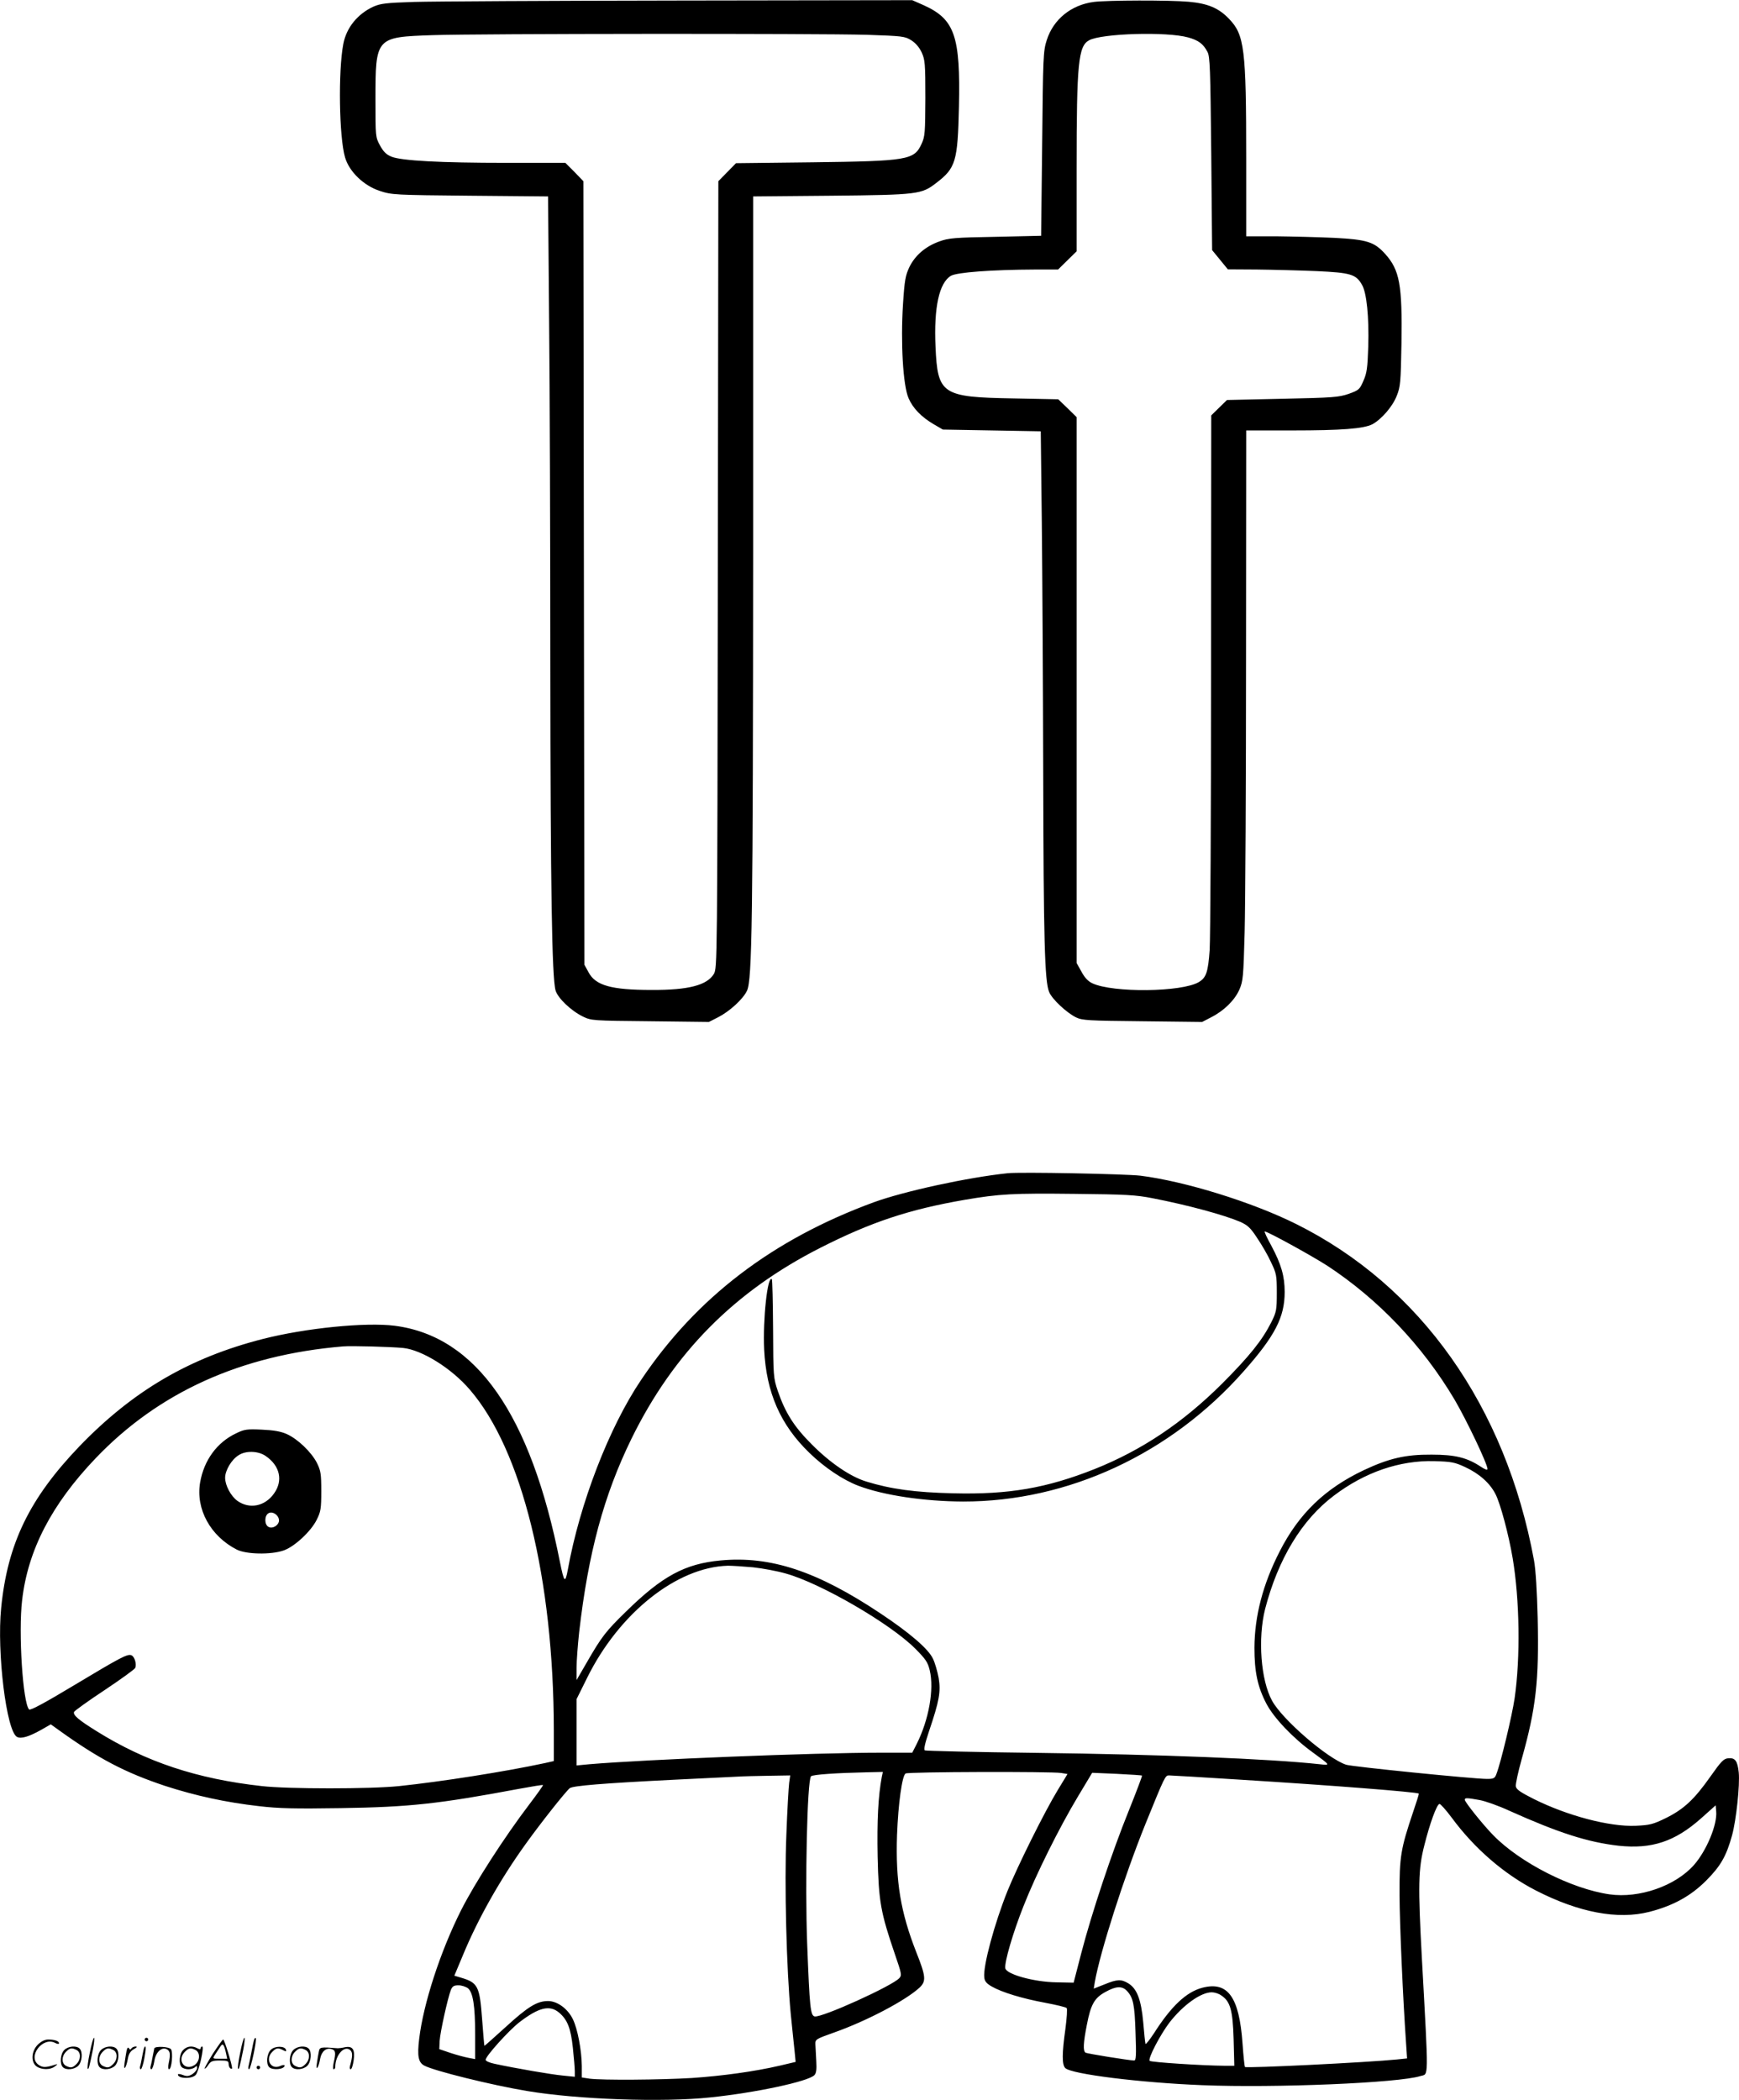 <svg version="1.0" xmlns="http://www.w3.org/2000/svg"
 width="994" height="1200" viewBox="0 0 994.599 1200.517"
 preserveAspectRatio="xMidYMid meet">
<g transform="translate(-0.246,1201) scale(0.1,-0.1)"
fill="#000000" stroke="none">
<path d="M2370 12000 c-159 -5 -191 -9 -232 -27 -91 -42 -154 -120 -172 -213
-30 -157 -24 -534 10 -649 24 -82 107 -162 200 -192 67 -22 85 -23 515 -27
l446 -4 6 -706 c4 -388 7 -1279 7 -1981 1 -1260 9 -1781 30 -1853 13 -44 88
-116 158 -150 46 -22 55 -23 383 -26 l336 -4 53 27 c65 33 143 104 165 152 29
61 34 395 35 2520 l0 2021 448 4 c495 5 515 8 598 72 113 86 124 123 131 436
9 404 -24 500 -199 580 l-68 30 -1332 -2 c-733 -1 -1416 -5 -1518 -8z m2590
-188 c203 -7 217 -8 254 -31 25 -16 46 -40 60 -70 19 -42 21 -63 21 -261 -1
-198 -2 -219 -22 -262 -42 -92 -79 -98 -624 -105 l-437 -5 -51 -52 -50 -51 -3
-2250 c-3 -2221 -3 -2250 -23 -2283 -39 -64 -145 -92 -355 -91 -231 0 -322 25
-362 102 l-23 42 -3 2240 -3 2240 -51 53 -52 52 -336 0 c-380 0 -600 12 -658
35 -30 12 -46 28 -66 64 -26 48 -26 51 -26 262 0 357 1 358 325 369 264 9
2210 10 2485 2z M6258 12000 c-129 -17 -231 -99 -269 -219 -20 -62 -21 -94
-26 -592 l-6 -526 -261 -6 c-232 -4 -268 -7 -320 -26 -79 -28 -139 -79 -172
-146 -23 -49 -28 -74 -37 -214 -14 -218 0 -465 32 -537 25 -58 74 -108 146
-150 l50 -29 280 -5 280 -5 6 -525 c3 -289 7 -934 8 -1435 2 -938 8 -1186 34
-1246 16 -40 99 -118 154 -145 35 -17 69 -19 379 -22 l342 -4 52 27 c73 37
134 97 161 158 21 49 23 70 30 327 4 151 8 859 8 1573 l1 1297 263 0 c284 0
408 10 458 35 52 28 116 101 140 163 21 52 23 77 27 299 5 336 -10 420 -94
513 -62 68 -102 81 -288 91 -88 4 -239 8 -333 9 l-173 0 0 443 c0 629 -10 709
-98 800 -59 62 -121 88 -231 98 -114 10 -462 9 -543 -1z m540 -203 c58 -16 86
-36 110 -82 15 -26 17 -96 22 -582 l5 -552 45 -55 45 -55 165 -1 c91 -1 245
-5 342 -9 195 -9 226 -18 260 -78 27 -45 41 -186 36 -353 -4 -122 -8 -153 -28
-197 -21 -49 -26 -53 -84 -74 -56 -19 -89 -22 -378 -28 l-318 -7 -45 -44 -45
-44 -1 -1471 c0 -808 -4 -1522 -8 -1585 -9 -128 -20 -159 -62 -184 -97 -58
-492 -62 -609 -7 -24 11 -44 32 -62 66 l-28 50 0 1560 0 1561 -52 51 -53 51
-255 5 c-412 7 -435 23 -447 297 -10 224 21 364 88 404 34 20 234 35 484 36
l129 0 53 52 53 52 0 476 c0 603 10 698 72 731 73 39 444 50 566 16z M5765
5303 c-229 -24 -592 -103 -765 -166 -578 -212 -1015 -545 -1331 -1016 -183
-271 -351 -707 -419 -1085 -15 -80 -21 -74 -45 44 -167 845 -479 1291 -945
1351 -166 21 -510 -13 -756 -76 -418 -107 -741 -296 -1046 -612 -287 -299
-413 -558 -449 -927 -25 -251 30 -704 91 -736 23 -12 67 1 137 40 l56 32 46
-33 c228 -164 380 -243 608 -319 173 -56 345 -94 539 -116 111 -13 203 -15
464 -11 396 6 560 24 1025 111 71 13 131 23 133 21 2 -2 -33 -51 -77 -109
-144 -189 -313 -452 -391 -606 -118 -234 -216 -534 -240 -736 -12 -98 -5 -135
29 -153 55 -30 387 -112 586 -145 289 -49 779 -66 1050 -37 261 27 559 91 595
127 11 11 14 32 11 82 -2 37 -4 80 -5 95 -1 28 3 30 104 66 188 66 414 185
493 259 37 36 35 63 -19 199 -91 231 -120 407 -111 673 7 181 29 339 49 351
15 10 834 12 890 3 l36 -6 -56 -92 c-75 -123 -230 -435 -287 -576 -75 -187
-141 -431 -133 -495 2 -22 13 -35 43 -52 57 -33 175 -69 306 -93 63 -12 118
-25 122 -30 5 -4 1 -57 -7 -119 -20 -141 -20 -205 -1 -224 34 -35 431 -84 783
-98 420 -17 1126 13 1248 52 48 15 48 -42 9 669 -23 421 -21 515 14 651 31
124 70 231 86 236 6 1 37 -34 70 -78 131 -178 301 -324 482 -417 246 -126 468
-168 649 -122 136 35 236 90 324 178 83 83 116 140 149 260 24 89 45 287 38
359 -7 67 -21 85 -61 81 -26 -3 -40 -18 -100 -103 -93 -132 -152 -187 -254
-238 -76 -37 -92 -41 -175 -45 -150 -6 -389 57 -582 153 -77 39 -101 55 -103
73 -2 12 13 81 33 153 83 294 100 451 92 808 -4 155 -11 277 -21 331 -162 880
-649 1569 -1361 1923 -251 125 -635 244 -890 276 -83 10 -690 22 -760 14z
m830 -143 c202 -39 410 -96 501 -135 42 -19 59 -34 97 -93 26 -38 62 -100 79
-138 31 -64 33 -76 33 -174 0 -99 -2 -110 -32 -170 -51 -101 -124 -193 -282
-351 -223 -222 -457 -379 -727 -487 -275 -109 -491 -147 -809 -139 -219 5
-357 24 -497 67 -92 28 -208 107 -314 214 -100 100 -150 179 -193 304 -25 75
-26 83 -27 355 -1 152 -4 280 -7 284 -25 24 -52 -231 -44 -402 12 -246 93
-431 259 -591 86 -84 193 -155 280 -188 145 -55 377 -89 598 -90 600 -1 1188
272 1605 744 180 203 235 310 235 454 0 91 -20 159 -76 264 -25 45 -42 82 -38
82 17 0 266 -137 358 -196 291 -191 545 -457 728 -766 67 -114 188 -367 188
-396 0 -8 -14 -3 -38 13 -79 52 -146 69 -282 69 -149 1 -243 -21 -386 -88
-224 -106 -372 -249 -482 -464 -97 -189 -144 -371 -145 -552 0 -138 18 -224
69 -321 42 -80 152 -196 264 -277 104 -76 103 -75 40 -68 -285 31 -907 56
-1621 65 -344 4 -630 11 -637 14 -7 5 0 38 23 107 60 177 69 229 56 307 -7 37
-21 87 -33 111 -26 55 -131 146 -298 257 -364 243 -631 331 -917 304 -203 -19
-333 -89 -541 -293 -114 -111 -139 -143 -224 -291 l-58 -100 0 70 c0 39 7 131
15 205 52 452 141 782 299 1105 241 491 589 843 1083 1093 288 146 505 218
823 273 199 34 275 38 630 34 293 -3 349 -6 445 -25z m-4287 -856 c108 -11
278 -117 382 -239 298 -345 479 -1082 480 -1947 l0 -176 -49 -11 c-232 -50
-597 -107 -836 -132 -159 -17 -638 -17 -785 0 -370 41 -663 138 -945 314 -103
64 -136 92 -129 110 2 6 81 63 175 125 93 62 172 119 175 127 9 22 -4 65 -22
72 -23 9 -62 -12 -332 -174 -158 -95 -246 -143 -253 -136 -36 36 -62 441 -40
625 33 287 169 548 420 811 361 378 832 591 1416 640 48 4 269 -2 343 -9z
m6074 -681 c82 -38 142 -92 174 -155 28 -55 75 -230 98 -366 40 -239 45 -567
11 -802 -14 -96 -79 -368 -104 -432 -9 -25 -16 -28 -54 -28 -77 0 -771 70
-805 81 -107 35 -366 259 -424 366 -65 118 -82 357 -40 524 74 286 210 511
394 649 177 134 376 202 573 197 99 -3 117 -6 177 -34z m-4073 -573 c56 -6
141 -22 189 -36 200 -56 596 -286 738 -428 61 -61 73 -79 84 -125 26 -109 -5
-283 -75 -422 l-25 -49 -178 0 c-383 0 -1349 -39 -1669 -66 l-73 -7 0 190 0
189 60 121 c183 371 513 634 806 642 23 0 87 -4 143 -9z m737 -1197 c-21 -112
-28 -252 -24 -458 6 -257 17 -318 99 -558 38 -110 40 -120 25 -136 -41 -45
-443 -227 -484 -219 -24 5 -29 47 -43 416 -13 346 0 935 22 957 10 10 143 19
322 23 l89 2 -6 -27z m1488 6 c2 -2 -32 -92 -75 -199 -97 -239 -213 -588 -272
-815 l-44 -170 -99 2 c-128 2 -287 46 -292 81 -5 35 44 203 104 354 70 179
206 452 312 628 l81 135 141 -6 c77 -4 142 -8 144 -10z m-2018 -41 c-3 -24
-11 -157 -16 -297 -12 -286 1 -772 25 -1024 9 -84 18 -180 22 -213 l6 -62 -89
-21 c-146 -34 -329 -59 -504 -71 -183 -11 -512 -13 -584 -4 l-46 7 0 66 c-1
90 -24 212 -51 267 -29 60 -89 104 -142 104 -63 0 -115 -32 -243 -149 -66 -60
-120 -108 -121 -107 -1 1 -7 68 -13 150 -14 192 -24 211 -122 240 l-37 11 49
117 c85 206 212 432 359 636 86 120 227 298 252 319 18 14 190 28 589 48 173
8 340 17 370 18 30 2 111 4 179 5 l123 2 -6 -42z m2591 17 c500 -31 1002 -70
1010 -79 2 -1 -13 -49 -33 -107 -70 -208 -78 -253 -77 -474 1 -170 19 -586 38
-857 l5 -76 -57 -6 c-167 -17 -861 -51 -870 -43 -3 3 -9 64 -14 134 -19 267
-84 357 -230 319 -91 -24 -177 -104 -277 -261 -25 -38 -47 -65 -48 -60 -2 6
-8 61 -13 124 -12 130 -36 192 -85 222 -41 25 -64 24 -137 -6 l-61 -24 6 37
c31 175 168 603 290 905 112 276 113 277 135 277 11 0 199 -11 418 -25z m1359
-116 c32 -6 109 -33 169 -61 281 -126 448 -180 625 -200 189 -20 321 23 471
156 l84 75 3 -35 c7 -75 -55 -224 -127 -306 -106 -120 -313 -192 -483 -168
-217 31 -512 181 -665 338 -58 59 -163 190 -163 203 0 12 13 11 86 -2z m-5787
-1076 c29 -25 41 -100 41 -265 l0 -140 -37 7 c-21 4 -67 16 -103 28 l-65 22 2
47 c3 50 46 244 64 291 9 22 18 27 44 27 18 0 42 -8 54 -17z m3769 -15 c36
-39 44 -78 49 -240 5 -131 3 -158 -8 -158 -31 1 -269 39 -278 45 -15 9 -13 55
8 161 22 114 43 152 106 186 61 34 95 35 123 6z m538 -25 c53 -34 67 -84 72
-250 l4 -153 -58 0 c-126 1 -418 20 -426 28 -12 12 60 149 113 219 78 100 179
173 242 173 15 0 39 -7 53 -17z m-3786 -99 c48 -41 67 -89 79 -202 6 -56 11
-117 11 -134 l0 -31 -69 7 c-65 6 -268 41 -389 67 -30 6 -52 16 -52 23 0 21
132 167 192 214 112 86 174 101 228 56z M1353 3816 c-110 -52 -184 -154 -206
-281 -26 -152 59 -307 210 -384 54 -27 194 -30 267 -5 62 21 157 109 190 176
23 46 26 64 26 163 0 99 -3 117 -25 162 -32 62 -110 137 -173 165 -34 15 -74
22 -142 25 -85 4 -100 2 -147 -21z m168 -129 c83 -56 102 -142 48 -216 -52
-73 -140 -90 -209 -41 -37 27 -70 88 -70 132 0 41 36 103 76 128 41 28 112 26
155 -3z m77 -365 c4 -28 -35 -55 -60 -41 -24 13 -24 64 0 78 22 13 56 -8 60
-37z M516 274 c-10 -47 -15 -88 -12 -91 5 -6 9 7 30 110 7 37 10 67 6 67 -4 0
-15 -39 -24 -86z M830 350 c0 -5 5 -10 10 -10 6 0 10 5 10 10 0 6 -4 10 -10
10 -5 0 -10 -4 -10 -10z M1376 274 c-10 -47 -15 -88 -12 -91 5 -6 9 7 30 110
7 37 10 67 6 67 -4 0 -15 -39 -24 -86z M1456 349 c-3 -8 -10 -41 -16 -74 -6
-33 -14 -68 -16 -77 -3 -10 -1 -18 3 -18 10 0 46 171 38 178 -2 3 -7 -1 -9 -9z
M219 321 c-38 -38 -41 -101 -7 -125 29 -20 79 -20 104 0 18 14 18 15 1 10 -53
-17 -69 -17 -92 -2 -69 45 21 166 94 126 12 -6 21 -7 21 -1 0 12 -25 21 -62
21 -19 0 -39 -10 -59 -29z M1220 269 c-28 -45 -49 -83 -47 -85 2 -3 12 7 21
21 14 21 24 25 66 25 43 0 50 -3 50 -19 0 -11 5 -23 10 -26 6 -3 10 -3 10 1 0
20 -44 164 -51 164 -4 0 -30 -37 -59 -81z m75 4 l7 -33 -42 0 c-42 0 -42 0
-28 23 8 12 21 32 29 44 15 25 22 18 34 -34z M370 290 c-22 -22 -27 -79 -8
-98 19 -19 66 -14 88 8 22 22 27 79 8 98 -19 19 -66 14 -88 -8z m71 0 c25 -14
25 -54 -1 -80 -23 -23 -33 -24 -61 -10 -25 14 -25 54 1 80 23 23 33 24 61 10z
M580 290 c-22 -22 -27 -79 -8 -98 19 -19 66 -14 88 8 22 22 27 79 8 98 -19 19
-66 14 -88 -8z m71 0 c25 -14 25 -54 -1 -80 -23 -23 -33 -24 -61 -10 -25 14
-25 54 1 80 23 23 33 24 61 10z M726 284 c-3 -16 -8 -47 -11 -69 -8 -51 10
-26 19 27 5 27 15 42 34 53 18 10 22 14 10 15 -9 0 -20 -5 -24 -11 -5 -8 -9
-8 -14 1 -5 8 -10 3 -14 -16z M827 303 c-2 -4 -7 -26 -11 -48 -4 -22 -9 -48
-12 -57 -3 -10 -1 -18 4 -18 4 0 14 28 20 62 11 58 10 81 -1 61z M885 300 c-1
-3 -5 -23 -9 -45 -4 -22 -9 -48 -12 -57 -3 -10 -1 -18 4 -18 5 0 13 20 17 45
7 53 44 87 74 68 17 -11 19 -28 8 -80 -4 -18 -3 -33 2 -33 16 0 24 99 11 115
-12 14 -87 18 -95 5z M1050 290 c-22 -22 -27 -79 -8 -98 7 -7 24 -12 38 -12
14 0 31 5 38 12 9 9 12 8 12 -5 0 -9 -12 -24 -26 -34 -21 -13 -32 -15 -55 -6
-16 6 -29 8 -29 3 0 -24 81 -27 102 -2 18 19 50 162 37 162 -5 0 -9 -5 -9 -10
0 -7 -6 -7 -19 0 -30 16 -59 12 -81 -10z m71 0 c29 -16 25 -65 -6 -86 -56 -37
-103 28 -55 76 23 23 33 24 61 10z M1551 291 c-23 -23 -28 -80 -9 -99 19 -19
88 -13 88 9 0 5 -11 4 -24 -2 -54 -25 -89 38 -46 81 23 23 33 24 62 9 16 -9
19 -8 16 3 -8 22 -64 22 -87 -1z M1680 290 c-22 -22 -27 -79 -8 -98 19 -19 66
-14 88 8 22 22 27 79 8 98 -19 19 -66 14 -88 -8z m71 0 c25 -14 25 -54 -1 -80
-23 -23 -33 -24 -61 -10 -25 14 -25 54 1 80 23 23 33 24 61 10z M1826 281 c-3
-14 -8 -44 -11 -66 -8 -51 10 -26 19 27 8 41 35 63 66 53 22 -7 24 -21 11 -77
-5 -22 -5 -38 0 -38 5 0 9 6 9 13 0 68 51 125 85 97 15 -13 15 -35 -1 -92 -3
-10 -1 -18 4 -18 6 0 13 23 17 50 9 63 -5 84 -49 76 -17 -4 -35 -6 -41 -6
-101 8 -104 7 -109 -19z M1470 190 c0 -5 5 -10 10 -10 6 0 10 5 10 10 0 6 -4
10 -10 10 -5 0 -10 -4 -10 -10z"/>
</g>
</svg>
